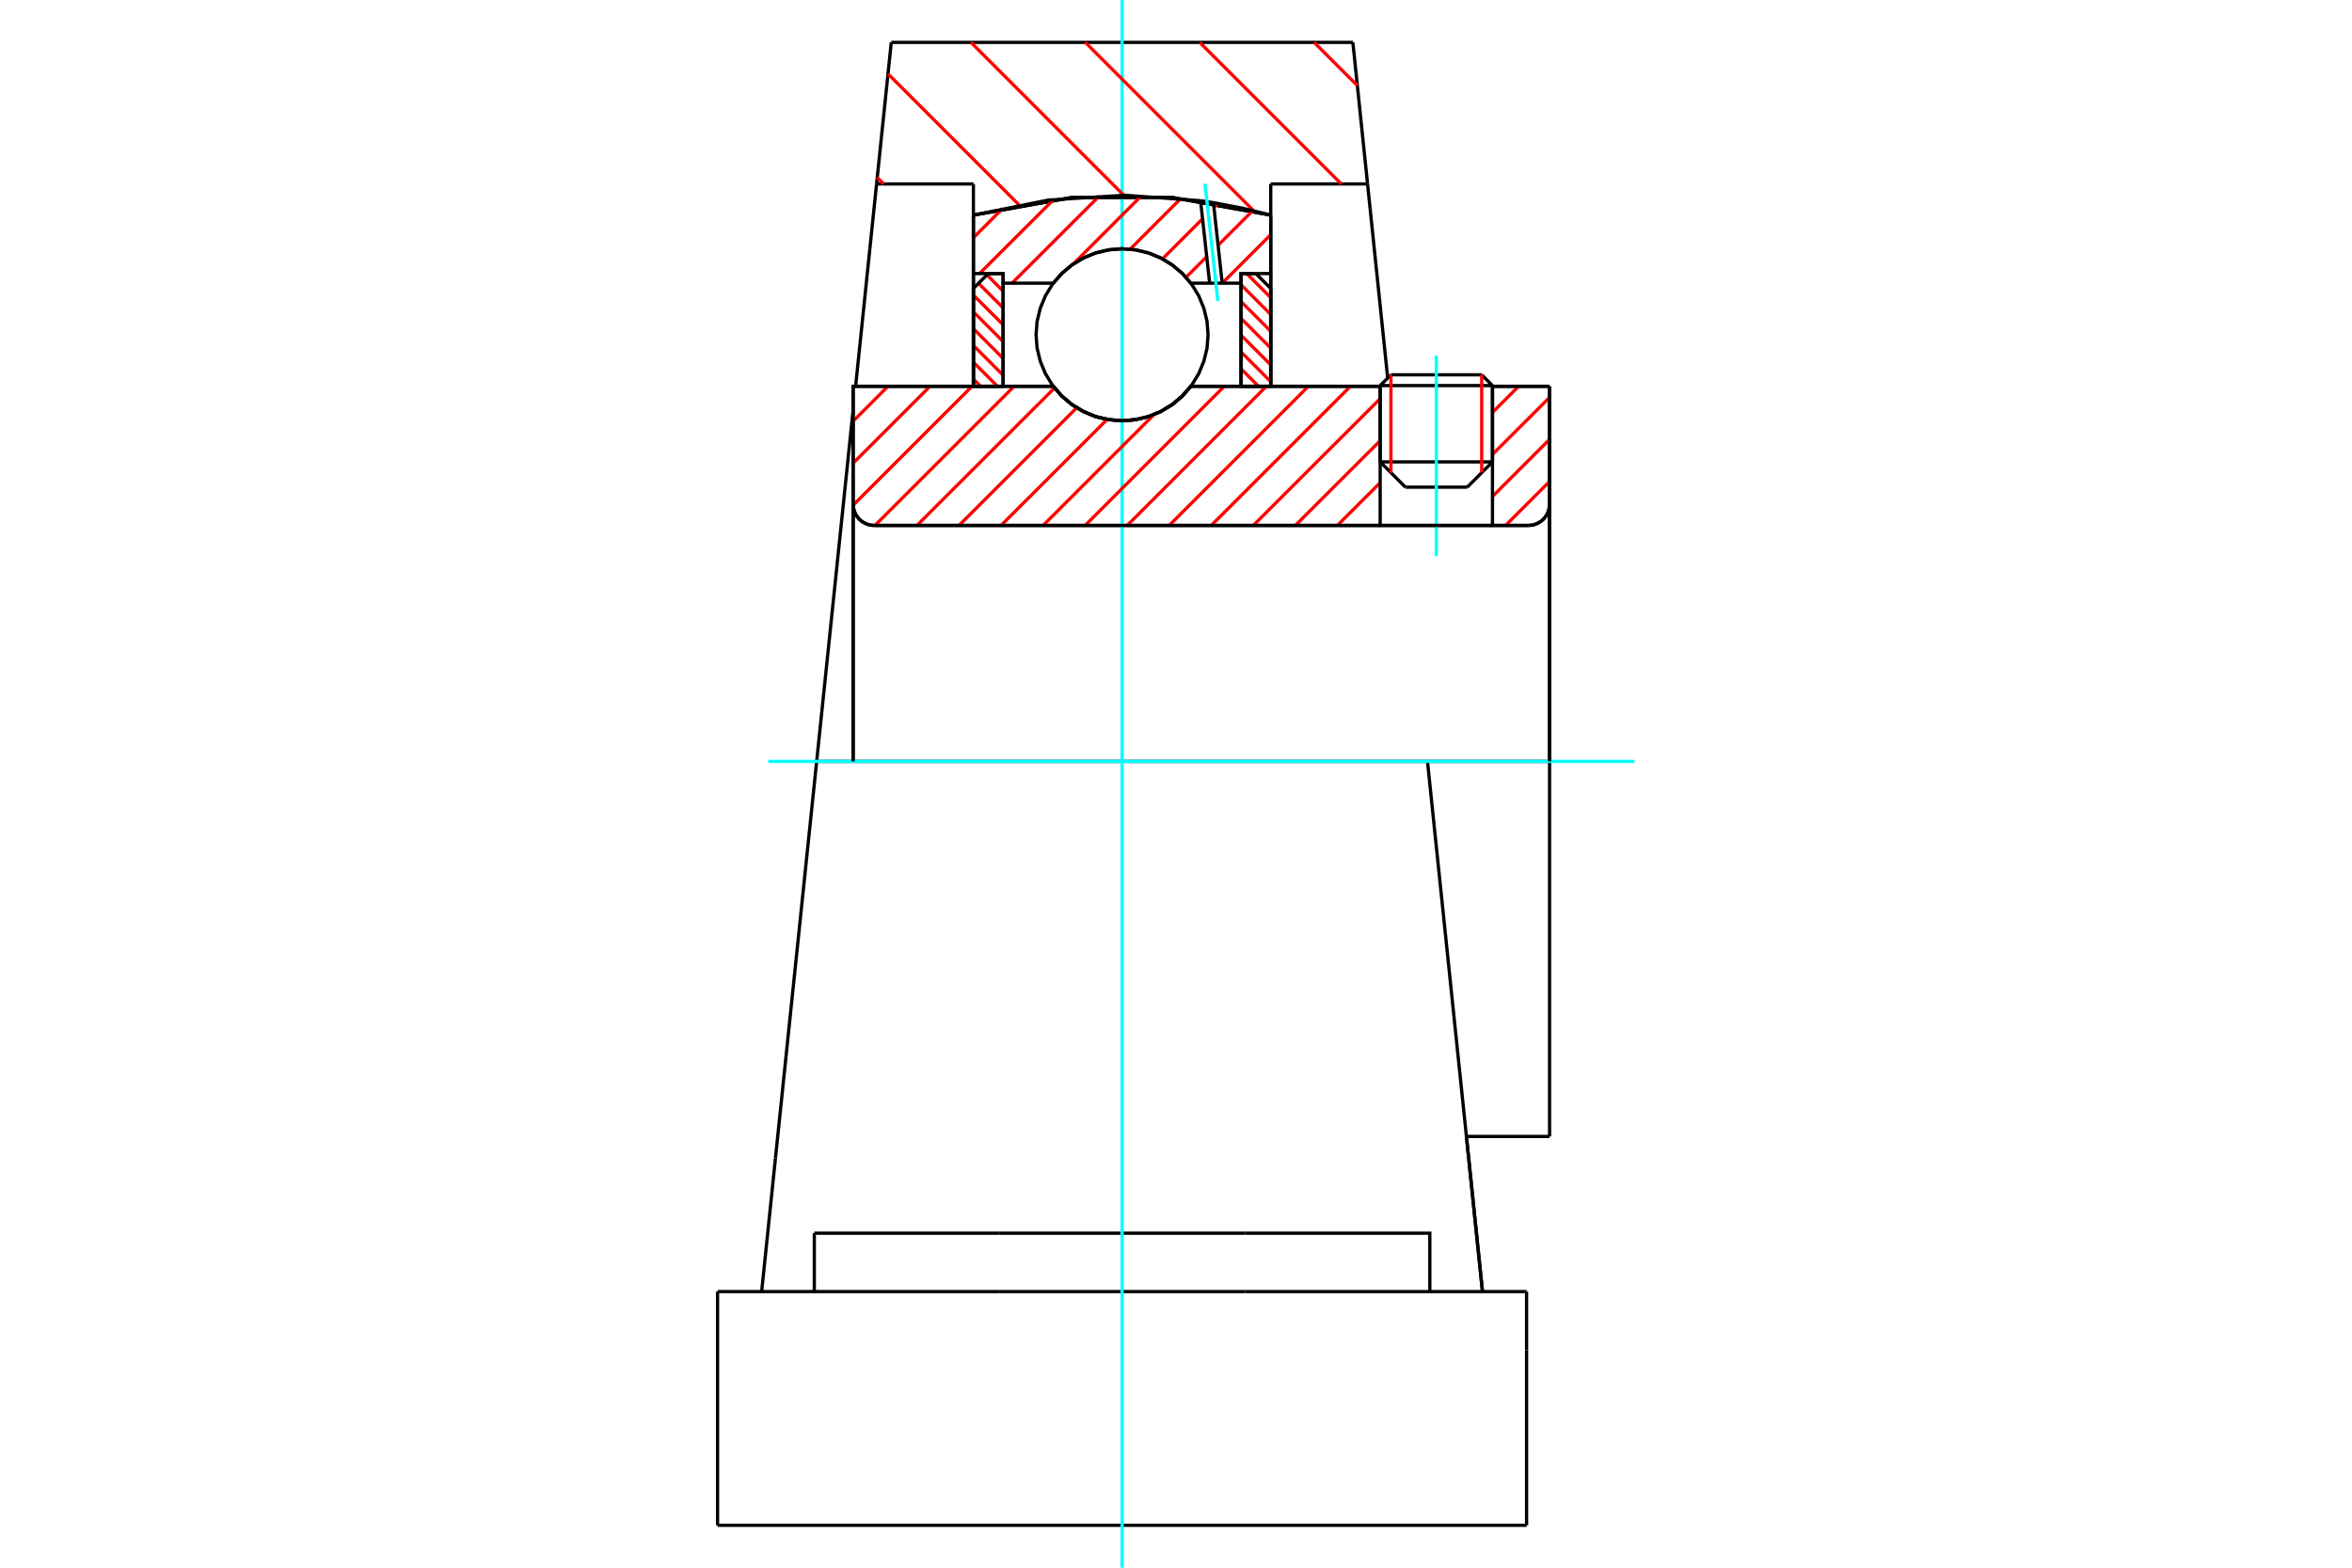 <?xml version="1.0" standalone="no"?>
<!DOCTYPE svg PUBLIC "-//W3C//DTD SVG 1.1//EN"
	"http://www.w3.org/Graphics/SVG/1.1/DTD/svg11.dtd">
<svg xmlns="http://www.w3.org/2000/svg" height="100%" width="100%" viewBox="0 0 36000 24000">
	<rect x="-1800" y="-1200" width="39600" height="26400" style="fill:#FFF"/>
	<g style="fill:none; fill-rule:evenodd" transform="matrix(1 0 0 1 0 0)">
		<g style="fill:none; stroke:#000; stroke-width:50; shape-rendering:geometricPrecision">
			<line x1="22844" y1="5903" x2="21125" y2="5903"/>
			<line x1="21290" y1="5738" x2="22679" y2="5738"/>
			<line x1="21125" y1="7071" x2="22844" y2="7071"/>
			<line x1="22458" y1="7458" x2="21511" y2="7458"/>
			<polyline points="23393,8044 23444,8040 23493,8029 23540,8009 23584,7982 23623,7949 23656,7910 23683,7867 23702,7820 23714,7770 23718,7719"/>
			<line x1="23718" y1="5914" x2="23718" y2="7719"/>
			<line x1="22844" y1="5914" x2="23718" y2="5914"/>
			<line x1="18228" y1="5914" x2="21125" y2="5914"/>
			<polyline points="16121,5914 16256,6067 16412,6197 16586,6302 16774,6379 16972,6425 17175,6441 17377,6425 17575,6379 17763,6302 17937,6197 18093,6067 18228,5914"/>
			<line x1="13058" y1="5914" x2="16121" y2="5914"/>
			<line x1="13058" y1="7719" x2="13058" y2="5914"/>
			<polyline points="13058,7719 13062,7770 13074,7820 13093,7867 13120,7910 13153,7949 13192,7982 13236,8009 13283,8029 13332,8040 13383,8044"/>
			<line x1="23393" y1="8044" x2="13383" y2="8044"/>
			<line x1="23718" y1="11656" x2="21849" y2="11656"/>
			<line x1="23718" y1="7719" x2="23718" y2="11656"/>
			<line x1="23718" y1="17398" x2="23718" y2="11656"/>
			<line x1="13058" y1="7719" x2="13058" y2="11656"/>
			<line x1="21290" y1="5738" x2="21125" y2="5903"/>
			<line x1="22844" y1="5903" x2="22679" y2="5738"/>
			<line x1="22458" y1="7458" x2="22844" y2="7071"/>
			<line x1="21125" y1="7071" x2="21511" y2="7458"/>
			<line x1="21125" y1="5903" x2="21125" y2="7071"/>
			<line x1="22844" y1="7071" x2="22844" y2="5903"/>
			<line x1="22445" y1="17398" x2="23718" y2="17398"/>
			<line x1="21849" y1="11656" x2="12500" y2="11656"/>
			<line x1="20932" y1="2816" x2="19450" y2="2816"/>
			<line x1="20707" y1="649" x2="20932" y2="2816"/>
			<line x1="13642" y1="649" x2="20707" y2="649"/>
			<line x1="13417" y1="2816" x2="13642" y2="649"/>
			<line x1="14899" y1="2816" x2="13417" y2="2816"/>
			<line x1="14899" y1="3293" x2="14899" y2="2816"/>
			<polyline points="19450,3293 17941,3023 16408,3023 14899,3293"/>
			<line x1="19450" y1="2816" x2="19450" y2="3293"/>
			<line x1="14899" y1="5914" x2="14899" y2="3293"/>
			<line x1="13096" y1="5914" x2="13417" y2="2816"/>
			<line x1="12500" y1="11656" x2="13058" y2="6276"/>
			<line x1="19450" y1="3293" x2="19450" y2="5914"/>
			<line x1="10983" y1="23351" x2="23366" y2="23351"/>
			<line x1="12464" y1="19773" x2="12464" y2="18879"/>
			<line x1="15290" y1="18879" x2="12464" y2="18879"/>
			<line x1="15290" y1="19773" x2="19059" y2="19773"/>
			<line x1="19059" y1="18879" x2="15290" y2="18879"/>
			<polyline points="21885,19773 21885,18879 19059,18879"/>
			<line x1="22691" y1="19773" x2="22480" y2="17733"/>
			<line x1="11869" y1="17733" x2="11658" y2="19773"/>
			<line x1="19059" y1="19773" x2="23366" y2="19773"/>
			<line x1="22445" y1="17398" x2="22691" y2="19773"/>
			<line x1="20932" y1="2816" x2="21240" y2="5788"/>
			<line x1="12500" y1="11656" x2="11869" y2="17733"/>
			<line x1="23366" y1="20668" x2="23366" y2="19773"/>
			<line x1="23366" y1="23351" x2="23366" y2="20668"/>
			<polyline points="10983,23351 10983,20668 10983,19773"/>
			<line x1="22480" y1="17733" x2="21849" y2="11656"/>
			<line x1="10983" y1="19773" x2="15290" y2="19773"/>
		</g>
		<g style="fill:none; stroke:#0FF; stroke-width:50; shape-rendering:geometricPrecision">
			<line x1="21984" y1="8513" x2="21984" y2="5446"/>
			<line x1="17175" y1="24000" x2="17175" y2="0"/>
			<line x1="11759" y1="11656" x2="25017" y2="11656"/>
		</g>
		<g style="fill:none; stroke:#F00; stroke-width:50; shape-rendering:geometricPrecision">
			<line x1="20114" y1="649" x2="20776" y2="1311"/>
			<line x1="18363" y1="649" x2="20530" y2="2816"/>
			<line x1="16612" y1="649" x2="19195" y2="3233"/>
			<line x1="14861" y1="649" x2="17203" y2="2992"/>
			<line x1="13592" y1="1131" x2="15597" y2="3136"/>
			<line x1="13427" y1="2718" x2="13525" y2="2816"/>
		</g>
		<g style="fill:none; stroke:#000; stroke-width:50; shape-rendering:geometricPrecision">
			<polyline points="19450,3293 17941,3023 16408,3023 14899,3293"/>
		</g>
		<g style="fill:none; stroke:#F00; stroke-width:50; shape-rendering:geometricPrecision">
			<line x1="22679" y1="5738" x2="22679" y2="7237"/>
			<line x1="21290" y1="7237" x2="21290" y2="5738"/>
			<line x1="14899" y1="5804" x2="15010" y2="5914"/>
			<line x1="14899" y1="5546" x2="15267" y2="5914"/>
			<line x1="14899" y1="5289" x2="15354" y2="5744"/>
			<line x1="14899" y1="5032" x2="15354" y2="5487"/>
			<line x1="14899" y1="4774" x2="15354" y2="5229"/>
			<line x1="14899" y1="4517" x2="15354" y2="4972"/>
			<line x1="14978" y1="4338" x2="15354" y2="4714"/>
			<line x1="15106" y1="4209" x2="15354" y2="4457"/>
			<line x1="15343" y1="4188" x2="15354" y2="4200"/>
		</g>
		<g style="fill:none; stroke:#000; stroke-width:50; shape-rendering:geometricPrecision">
			<polyline points="15354,5914 15354,4188 15127,4188 14899,4416 14899,5914 15354,5914"/>
		</g>
		<g style="fill:none; stroke:#F00; stroke-width:50; shape-rendering:geometricPrecision">
			<line x1="19082" y1="4188" x2="19450" y2="4556"/>
			<line x1="18995" y1="4359" x2="19450" y2="4814"/>
			<line x1="18995" y1="4616" x2="19450" y2="5071"/>
			<line x1="18995" y1="4874" x2="19450" y2="5329"/>
			<line x1="18995" y1="5131" x2="19450" y2="5586"/>
			<line x1="18995" y1="5388" x2="19450" y2="5843"/>
			<line x1="18995" y1="5646" x2="19263" y2="5914"/>
			<line x1="18995" y1="5903" x2="19006" y2="5914"/>
		</g>
		<g style="fill:none; stroke:#000; stroke-width:50; shape-rendering:geometricPrecision">
			<polyline points="18995,5914 18995,4188 19222,4188 19450,4416 19450,5914 18995,5914"/>
			<polyline points="18491,5125 18475,4919 18426,4718 18347,4527 18239,4351 18105,4194 17948,4060 17772,3952 17581,3873 17380,3825 17175,3808 16969,3825 16768,3873 16577,3952 16401,4060 16244,4194 16110,4351 16002,4527 15923,4718 15874,4919 15858,5125 15874,5331 15923,5531 16002,5722 16110,5898 16244,6055 16401,6190 16577,6297 16768,6377 16969,6425 17175,6441 17380,6425 17581,6377 17772,6297 17948,6190 18105,6055 18239,5898 18347,5722 18426,5531 18475,5331 18491,5125"/>
		</g>
		<g style="fill:none; stroke:#F00; stroke-width:50; shape-rendering:geometricPrecision">
			<line x1="19450" y1="3593" x2="18708" y2="4335"/>
			<line x1="19172" y1="3227" x2="18644" y2="3755"/>
			<line x1="18470" y1="3929" x2="18153" y2="4246"/>
			<line x1="18640" y1="3115" x2="18580" y2="3175"/>
			<line x1="18407" y1="3349" x2="17793" y2="3963"/>
			<line x1="18072" y1="3040" x2="17298" y2="3815"/>
			<line x1="17470" y1="2998" x2="16426" y2="4043"/>
			<line x1="16827" y1="2999" x2="15490" y2="4335"/>
			<line x1="16127" y1="3055" x2="14993" y2="4188"/>
			<line x1="15350" y1="3188" x2="14899" y2="3639"/>
		</g>
		<g style="fill:none; stroke:#000; stroke-width:50; shape-rendering:geometricPrecision">
			<polyline points="14899,5914 14899,4188 14899,3293"/>
			<polyline points="18376,3073 17211,2989 16045,3063 14899,3293"/>
			<polyline points="18573,3103 18475,3087 18376,3073"/>
			<polyline points="19450,3293 19014,3187 18573,3103"/>
			<polyline points="19450,3293 19450,4188 18995,4188 18995,4335 18995,5914"/>
			<polyline points="18995,4335 18707,4335 18515,4335 18228,4335 18093,4182 17937,4052 17763,3947 17575,3871 17377,3824 17175,3808 16972,3824 16774,3871 16586,3947 16412,4052 16256,4182 16121,4335 15354,4335 15354,5914"/>
			<polyline points="15354,4335 15354,4188 14899,4188"/>
			<line x1="19450" y1="4188" x2="19450" y2="5914"/>
		</g>
		<g style="fill:none; stroke:#0FF; stroke-width:50; shape-rendering:geometricPrecision">
			<line x1="18641" y1="4609" x2="18444" y2="2813"/>
		</g>
		<g style="fill:none; stroke:#000; stroke-width:50; shape-rendering:geometricPrecision">
			<line x1="18515" y1="4335" x2="18376" y2="3073"/>
			<line x1="18707" y1="4335" x2="18573" y2="3103"/>
		</g>
		<g style="fill:none; stroke:#F00; stroke-width:50; shape-rendering:geometricPrecision">
			<line x1="23718" y1="7371" x2="23044" y2="8044"/>
			<line x1="23718" y1="6727" x2="22844" y2="7601"/>
			<line x1="23718" y1="6084" x2="22844" y2="6957"/>
			<line x1="23244" y1="5914" x2="22844" y2="6314"/>
			<line x1="21125" y1="8034" x2="21114" y2="8044"/>
			<line x1="21125" y1="7390" x2="20470" y2="8044"/>
			<line x1="21125" y1="6747" x2="19827" y2="8044"/>
			<line x1="21125" y1="6103" x2="19183" y2="8044"/>
			<line x1="20670" y1="5914" x2="18540" y2="8044"/>
			<line x1="20026" y1="5914" x2="17896" y2="8044"/>
			<line x1="19383" y1="5914" x2="17253" y2="8044"/>
			<line x1="18739" y1="5914" x2="16609" y2="8044"/>
			<line x1="17664" y1="6346" x2="15966" y2="8044"/>
			<line x1="16946" y1="6421" x2="15322" y2="8044"/>
			<line x1="16480" y1="6243" x2="14679" y2="8044"/>
			<line x1="16141" y1="5939" x2="14035" y2="8044"/>
			<line x1="15522" y1="5914" x2="13392" y2="8044"/>
			<line x1="14878" y1="5914" x2="13058" y2="7734"/>
			<line x1="14235" y1="5914" x2="13058" y2="7091"/>
			<line x1="13591" y1="5914" x2="13058" y2="6448"/>
		</g>
		<g style="fill:none; stroke:#000; stroke-width:50; shape-rendering:geometricPrecision">
			<line x1="23718" y1="11656" x2="23718" y2="5914"/>
			<polyline points="23393,8044 23444,8040 23493,8029 23540,8009 23584,7982 23623,7949 23656,7910 23683,7867 23702,7820 23714,7770 23718,7719"/>
			<polyline points="23393,8044 22844,8044 22844,5914"/>
			<polyline points="22844,8044 21125,8044 21125,5914"/>
			<line x1="21125" y1="8044" x2="13383" y2="8044"/>
			<polyline points="13058,7719 13062,7770 13074,7820 13093,7867 13120,7910 13153,7949 13192,7982 13236,8009 13283,8029 13332,8040 13383,8044"/>
			<polyline points="13058,7719 13058,5914 13513,5914 16121,5914 16256,6067 16412,6197 16586,6302 16774,6379 16972,6425 17175,6441 17377,6425 17575,6379 17763,6302 17937,6197 18093,6067 18228,5914 21125,5914"/>
			<line x1="22844" y1="5914" x2="23718" y2="5914"/>
			<line x1="13058" y1="11656" x2="13058" y2="7719"/>
		</g>
	</g>
</svg>
